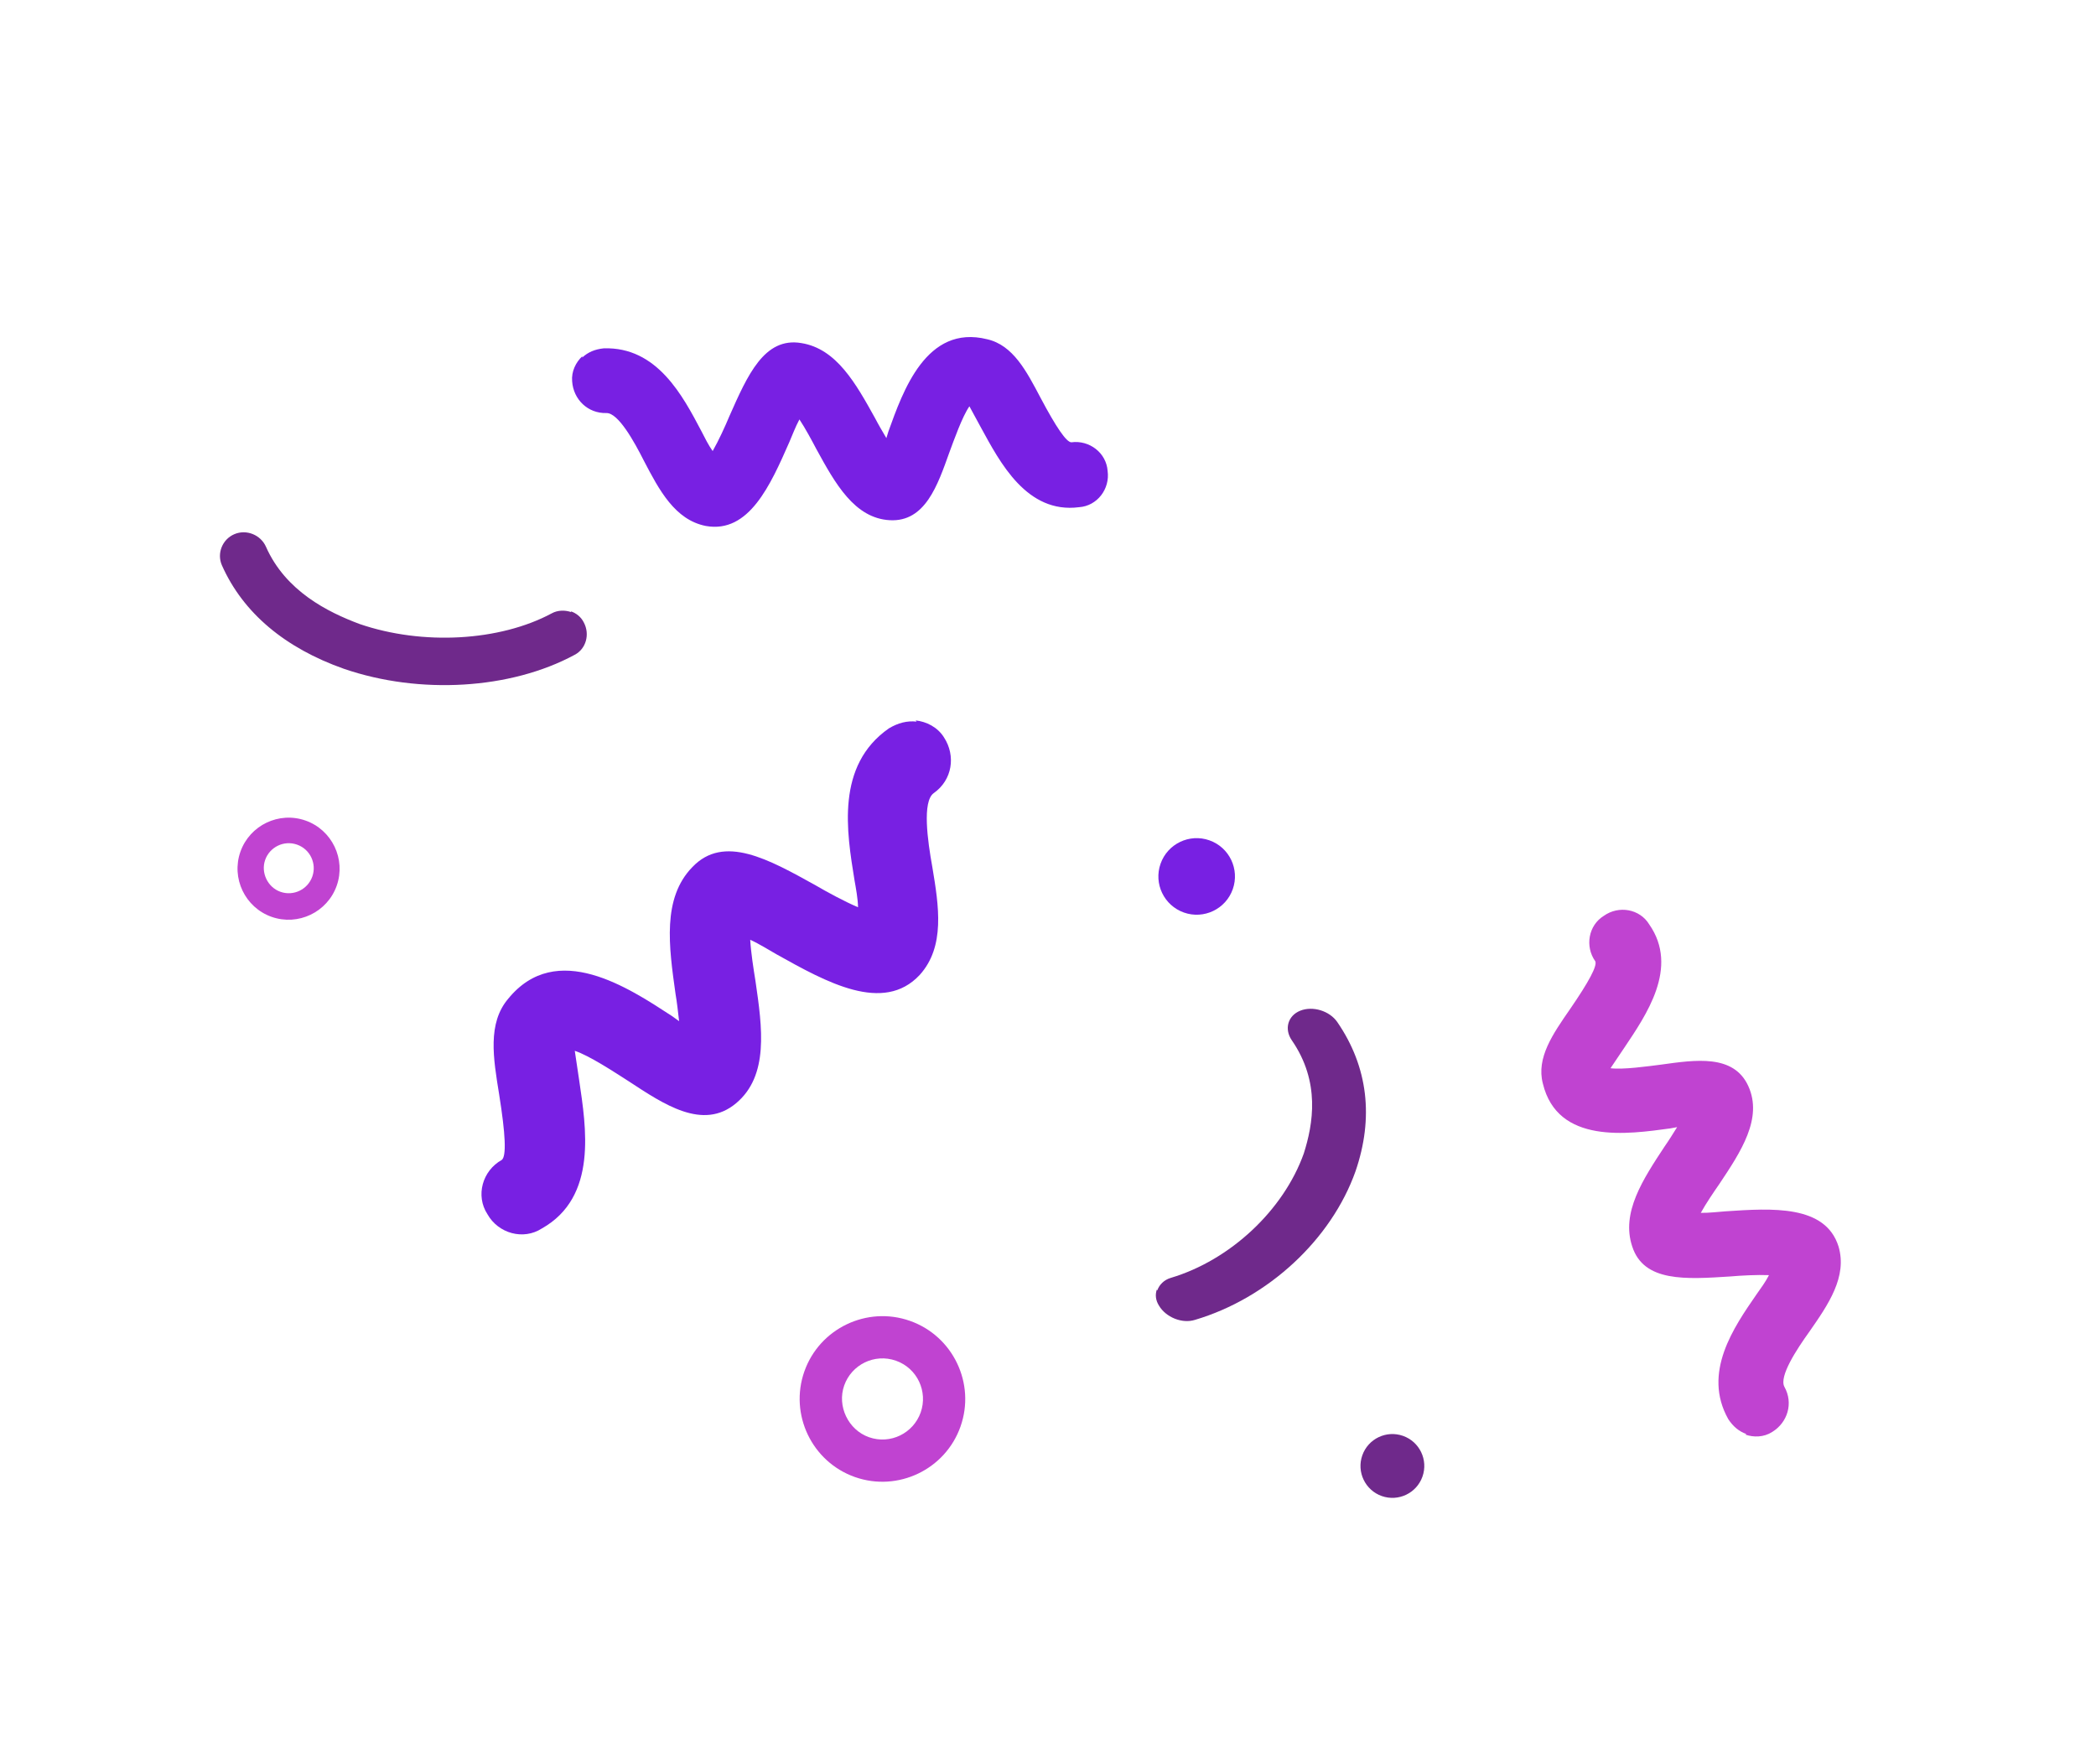 <svg width="139" height="117" viewBox="0 0 139 117" fill="none" xmlns="http://www.w3.org/2000/svg">
<path d="M37.858 40.54C38.219 40.667 38.538 40.913 38.721 41.289C39.127 42.056 38.873 43.034 38.102 43.429C33.868 45.717 27.833 46.08 22.806 44.352C18.917 42.98 16.127 40.661 14.719 37.495C14.367 36.703 14.742 35.767 15.539 35.426C16.336 35.084 17.284 35.463 17.636 36.255C18.94 39.206 21.742 40.595 23.853 41.384C28.038 42.816 33.145 42.526 36.594 40.673C36.987 40.455 37.483 40.453 37.884 40.594L37.858 40.54Z" fill="#6F298B"/>
<path d="M76.716 85.521C76.604 85.849 76.629 86.223 76.862 86.588C77.315 87.353 78.388 87.802 79.25 87.528C84.089 86.095 88.288 82.205 89.895 77.671C91.107 74.141 90.733 70.759 88.686 67.781C88.175 67.036 87.064 66.696 86.236 67.023C85.408 67.349 85.154 68.238 85.665 68.983C87.579 71.753 87.079 74.551 86.463 76.496C85.118 80.265 81.581 83.568 77.648 84.743C77.195 84.872 76.874 85.209 76.749 85.573L76.716 85.521Z" fill="#6F298B"/>
<path d="M20.263 54.417C18.504 53.796 16.565 54.724 15.944 56.483C15.324 58.242 16.252 60.181 18.011 60.802C19.77 61.422 21.709 60.495 22.33 58.736C22.95 56.976 22.022 55.037 20.263 54.417ZM18.597 59.141C17.75 58.842 17.286 57.872 17.585 57.025C17.884 56.178 18.821 55.703 19.7 56.013C20.58 56.323 21.011 57.281 20.712 58.128C20.414 58.975 19.477 59.451 18.597 59.141Z" fill="#C043D1"/>
<path d="M60.348 87.596C57.495 86.589 54.35 88.094 53.343 90.947C52.337 93.8 53.842 96.945 56.695 97.952C59.548 98.958 62.693 97.453 63.699 94.6C64.706 91.747 63.201 88.602 60.348 87.596ZM57.627 95.31C56.253 94.825 55.5 93.253 55.985 91.879C56.469 90.505 57.989 89.734 59.416 90.237C60.843 90.741 61.542 92.294 61.057 93.668C60.573 95.042 59.053 95.813 57.627 95.31Z" fill="#C043D1"/>
<path d="M80.204 55.728C78.882 55.261 77.431 55.955 76.965 57.278C76.498 58.6 77.192 60.05 78.515 60.517C79.837 60.983 81.287 60.289 81.754 58.967C82.22 57.645 81.527 56.194 80.204 55.728Z" fill="#7820E3"/>
<path d="M93.043 95.222C94.145 95.611 94.723 96.819 94.334 97.921C93.946 99.023 92.737 99.601 91.635 99.213C90.533 98.824 89.955 97.615 90.344 96.513C90.732 95.411 91.941 94.833 93.043 95.222Z" fill="#6F298B"/>
<path d="M115.815 95.1C115.322 94.926 114.942 94.606 114.619 94.122C112.873 91.033 114.988 88.008 116.499 85.821C116.745 85.475 117.103 84.983 117.313 84.563C116.523 84.531 115.455 84.588 114.755 84.65C111.791 84.84 109.01 85.034 108.244 82.662C107.494 80.419 108.951 78.213 110.407 76.007C110.652 75.66 110.936 75.204 111.221 74.748C111.092 74.765 110.888 74.817 110.759 74.833C107.975 75.211 103.291 75.908 102.317 71.855C101.87 70.152 102.983 68.566 104.117 66.926C105.383 65.085 105.935 64.044 105.793 63.747C105.094 62.758 105.34 61.361 106.363 60.733C107.351 60.031 108.744 60.275 109.369 61.299C111.377 64.171 109.149 67.341 107.712 69.492C107.447 69.894 107.069 70.44 106.804 70.841C107.63 70.947 109.253 70.716 110.156 70.602C112.424 70.289 114.969 69.889 115.942 72.025C116.914 74.16 115.458 76.367 114.021 78.518C113.643 79.065 113.133 79.812 112.791 80.433C113.342 80.442 113.987 80.361 114.429 80.331C117.523 80.124 121.058 79.888 121.927 82.667C122.516 84.667 121.25 86.508 120.004 88.294C119.155 89.478 117.963 91.283 118.337 91.971C118.943 93.05 118.551 94.334 117.528 94.962C116.97 95.322 116.289 95.329 115.741 95.135L115.815 95.1Z" fill="#C043D1"/>
<path d="M38.614 23.709C38.996 23.352 39.455 23.162 40.034 23.101C43.58 22.982 45.283 26.257 46.523 28.609C46.716 28.986 46.986 29.532 47.261 29.912C47.655 29.226 48.099 28.254 48.368 27.605C49.571 24.888 50.686 22.334 53.143 22.752C55.478 23.125 56.76 25.437 58.042 27.749C58.236 28.127 58.508 28.59 58.781 29.053C58.827 28.931 58.875 28.727 58.92 28.605C59.873 25.962 61.423 21.487 65.466 22.498C67.183 22.89 68.073 24.611 69.003 26.375C70.049 28.349 70.717 29.32 71.046 29.332C72.246 29.17 73.37 30.034 73.454 31.232C73.619 32.432 72.758 33.554 71.561 33.635C68.086 34.086 66.307 30.643 65.064 28.374C64.831 27.954 64.521 27.366 64.288 26.945C63.812 27.628 63.267 29.174 62.95 30.027C62.178 32.182 61.355 34.624 59.011 34.498C56.668 34.372 55.386 32.06 54.144 29.791C53.834 29.203 53.407 28.405 53.015 27.814C52.752 28.299 52.526 28.908 52.348 29.314C51.1 32.152 49.673 35.396 46.807 34.88C44.761 34.476 43.715 32.502 42.709 30.571C42.052 29.27 41.003 27.379 40.22 27.392C38.983 27.429 38.026 26.488 37.943 25.291C37.883 24.63 38.191 24.023 38.616 23.626L38.614 23.709Z" fill="#7820E3"/>
<path d="M60.786 47.854C60.151 47.787 59.564 47.938 58.955 48.299C55.409 50.766 56.151 55.182 56.667 58.365C56.756 58.872 56.893 59.598 56.903 60.167C56.016 59.789 54.869 59.169 54.13 58.735C50.964 56.976 48.001 55.31 45.912 57.505C43.908 59.567 44.354 62.743 44.8 65.918C44.889 66.426 44.962 67.073 45.036 67.721C44.902 67.636 44.705 67.472 44.572 67.387C41.703 65.518 36.907 62.306 33.705 66.231C32.318 67.861 32.713 70.178 33.1 72.566C33.528 75.242 33.59 76.67 33.278 76.921C31.988 77.637 31.526 79.294 32.323 80.517C33.042 81.802 34.706 82.263 35.932 81.469C39.653 79.377 38.863 74.743 38.409 71.637C38.328 71.06 38.199 70.264 38.118 69.687C39.083 70.003 40.749 71.104 41.685 71.701C44.019 73.23 46.614 74.999 48.807 73.17C51.001 71.341 50.554 68.166 50.101 65.061C49.972 64.265 49.802 63.18 49.751 62.322C50.364 62.6 51.032 63.026 51.503 63.29C54.803 65.134 58.575 67.242 60.992 64.655C62.691 62.774 62.263 60.098 61.828 57.492C61.514 55.752 61.149 53.154 61.922 52.596C63.156 51.732 63.399 50.123 62.602 48.901C62.175 48.215 61.429 47.852 60.723 47.776L60.786 47.854Z" fill="#7820E3"/>
</svg>
